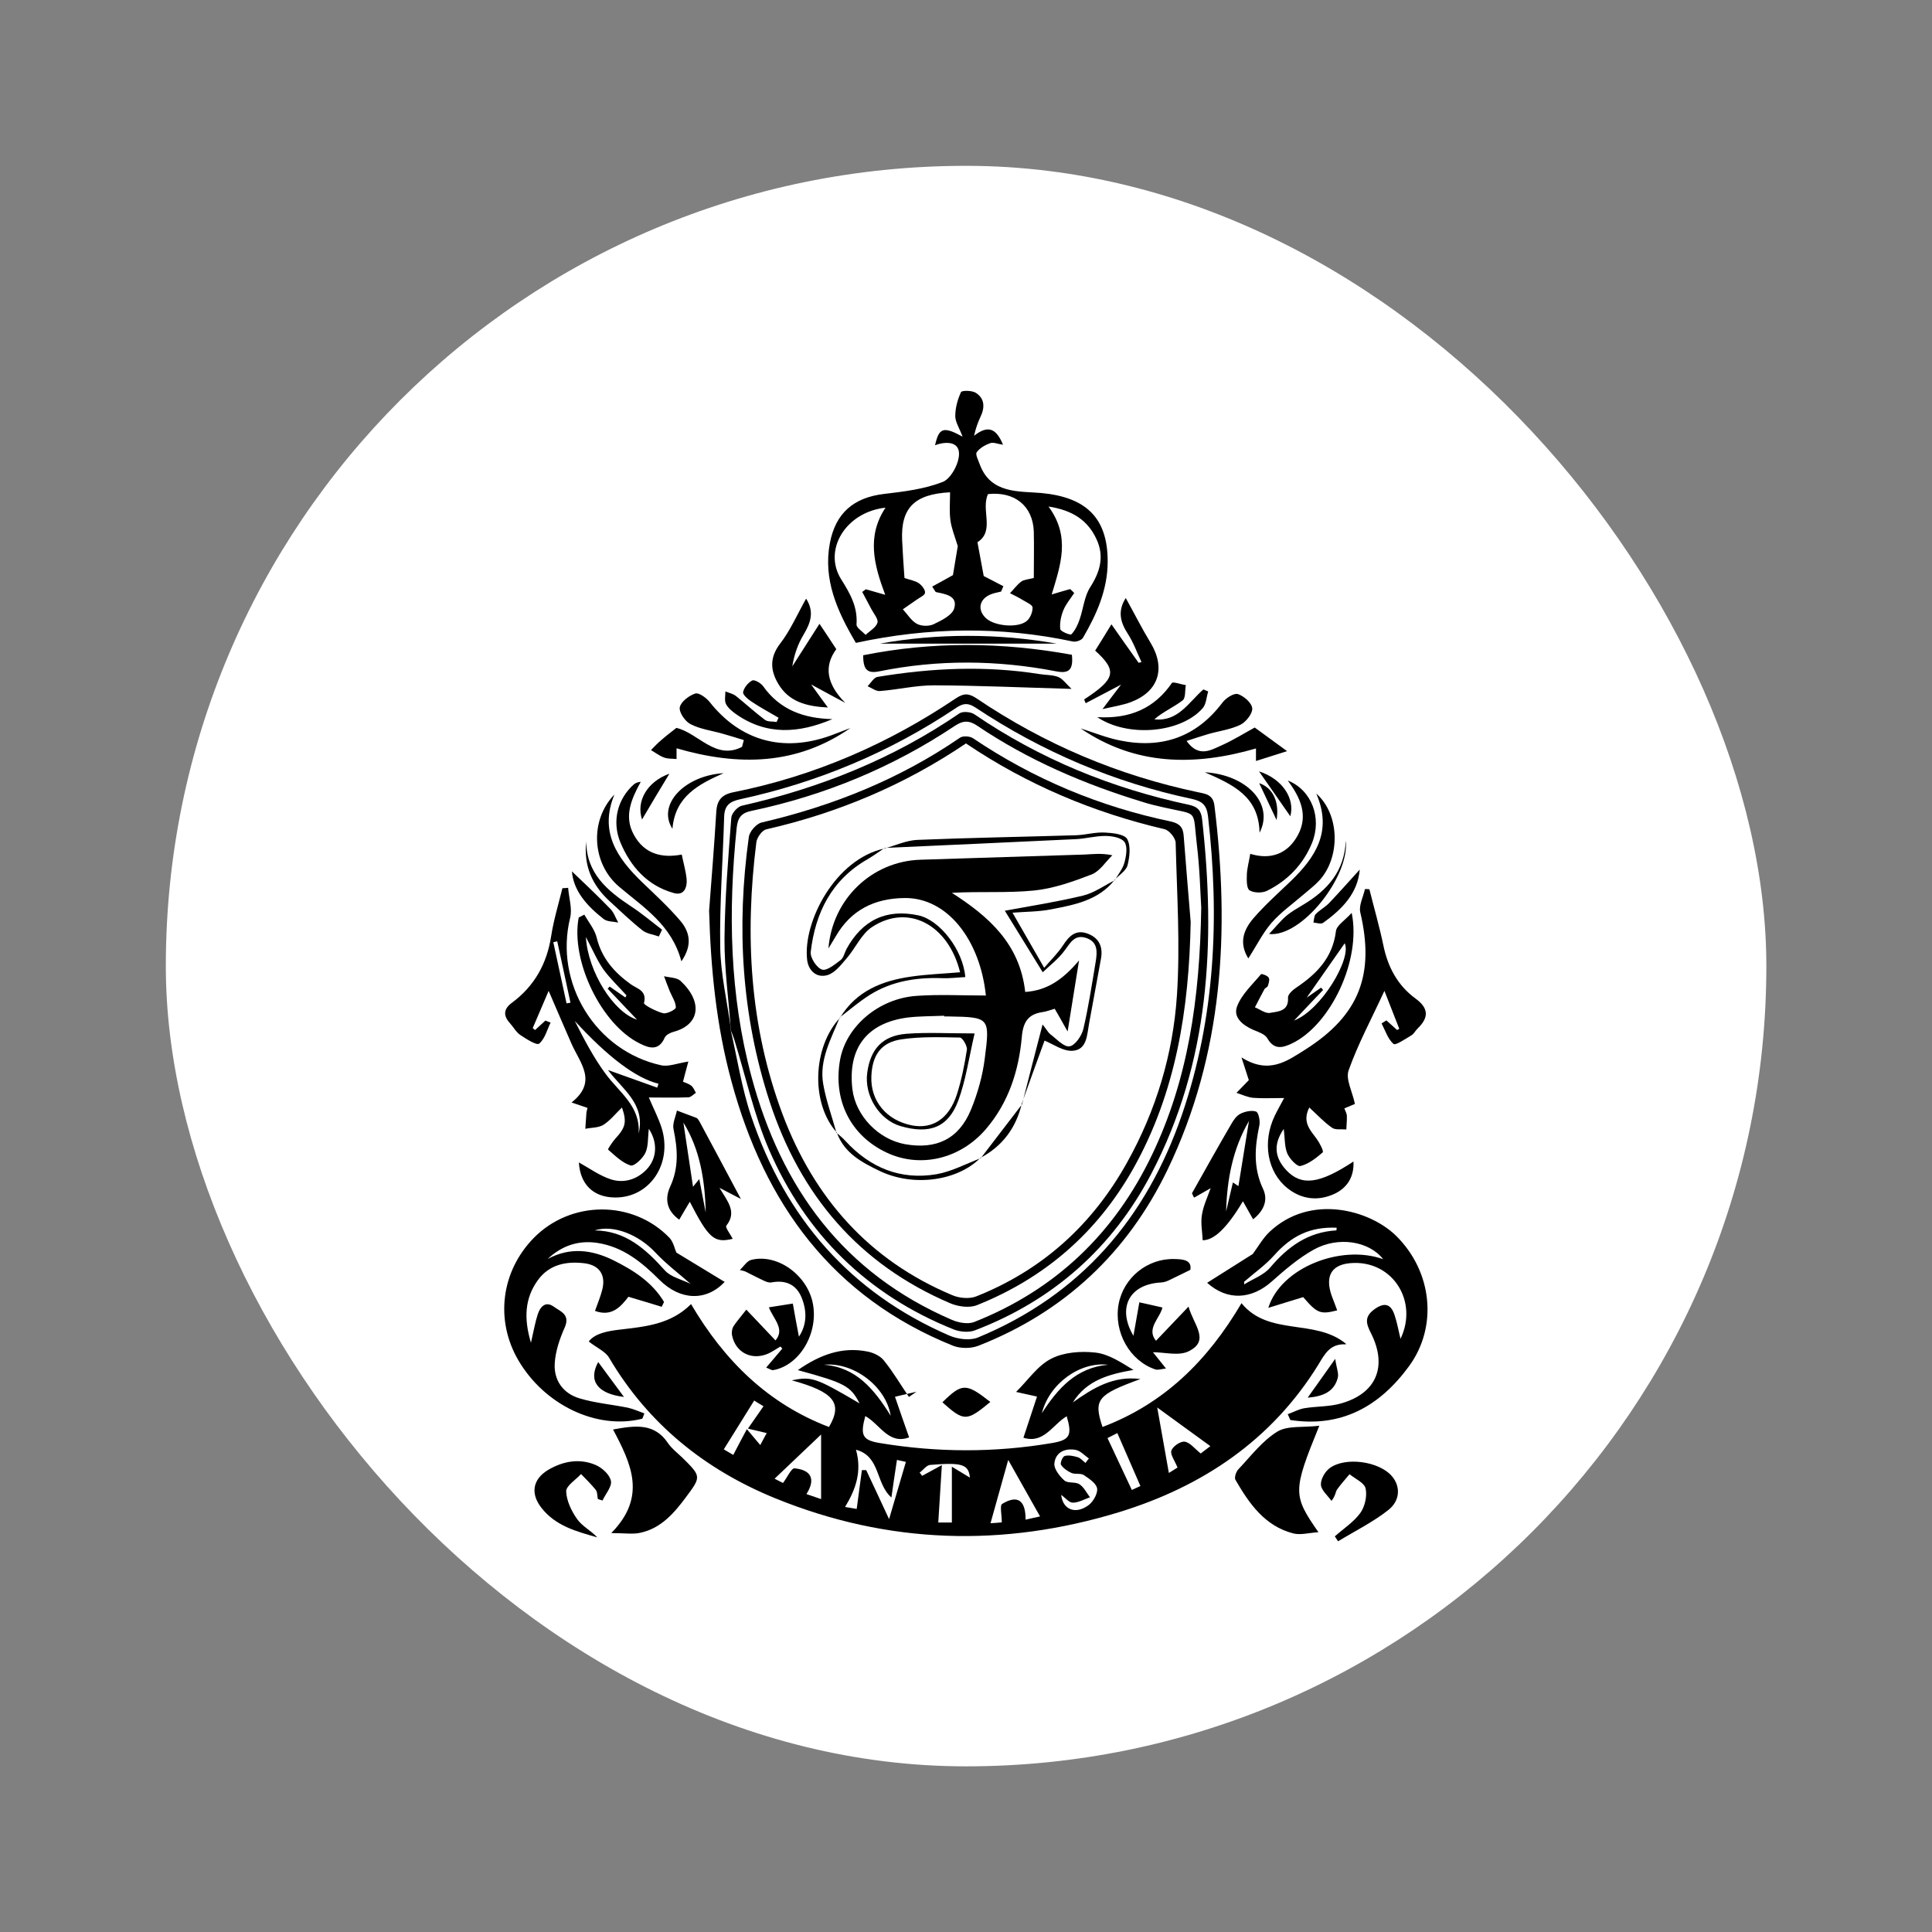 <svg viewBox="0 0 1080 1080" xmlns="http://www.w3.org/2000/svg"><rect x="0" y="0" width="1080" height="1080" fill="#808080" stroke="none"/><rect style="fill:#fff" ry="447.3" rx="447.3" height="894.7" width="894.7" y="92.7" x="92.7"></rect><path d="M752.3 751.5c-8.7-.5-11.7 5.3-15.3 11.3-26.1 42.3-64.8 68.2-111.4 82.5-64.7 19.8-129.2 17.9-192.1-7.7-39.3-16-71.1-41.5-93-78.6-2.1-3.6-7-5.6-11.4-9.1 3.5-4.5 10.3-5.8 17.1-6.6 14.2-1.7 28.6-2.8 40.1-14.3 18.6 31.6 43 55.7 77.1 68.7 7.9-13.4 2.8-19.6-20.8-26.1 11.2-2.2 13.4-1.5 37.9 12.9-5-9.7-8.1-11.4-34.5-18.6 12.2-8.5 24.6-13.2 38.8-10.4 3.3.6 7.2 2.4 9.2 4.9 5.2 6.4 9.4 13.6 14.1 20.5 1.4-1 2.8-1.9 4.2-2.9-4.1 1-8.2 1.9-12 2.8 2.5 7.3 5 14.5 7.9 22.7-11.5 4.3-16.4-7.5-24.5-11.9-2.9 10.8-1.7 13.5 8.3 15.1 31.9 5.3 64 5.4 95.9 0 10.3-1.7 11.5-4.4 8.4-15-7.8 4.6-12.8 15.6-24.2 12 2.6-7.9 5-15.1 7.6-23-3.4-.8-7.5-1.7-11.7-2.6 6.8-6.7 12.1-14.8 19.7-18.6 7-3.6 16.5-4.3 24.6-3.4 7.4.8 14.4 5.5 21.3 9.7-13.7 2.4-26.1 5.7-33.9 18.2 11.2-8 22.7-15.1 37.8-13.1-24.1 8.8-26.3 11.4-21.2 26.8 34.3-13 58.7-36.9 77.7-69.2 15.3 18.7 41.1 8.4 58.4 22.7ZM482 821.8h2.2c4 8.5 8 17 12.8 27.4 3.6-12.2 6.5-22 9.4-32-1.2-.3-3.9-.8-5-1.1-1.1 7.2-2.1 13.8-3.1 21-9-7.9-6-23-19.8-26.7 3.4 12.2-.1 22.1-6.1 32 3 .5 5.7 1 6.5 1.1 1-7.8 2-14.8 2.9-21.7Zm78 29.1c0-4.2-1.2-9.4.2-10.2 9-5.5 13.2-1.5 13.1 8.8 3.2-.7 5.6-1.3 8.1-1.8-5.8-10.3-11.3-20.1-17.8-31.6-3.7 13.3-6.8 24.2-9.9 35.4 1.9-.1 4.5-.3 6.4-.5Zm98.3-30.4c-1.6-4-4.2-7.4-3.5-9.6.8-2.4 5.1-5.3 7.4-5 3 .4 5.6 3.9 9 6.6 1-.8 3.2-2.4 5.4-4.1-9.7-7-18.8-13.7-29.7-21.6 2.4 13.7 4.5 25.1 6.5 36.6 1.7-1.1 3.6-2.3 4.8-3ZM459 801.9c-9.4 8.9-17.6 16.7-26 24.7 1.7.9 3.7 1.9 4.7 2.4 2.4-3.2 4.7-8.3 6.4-8.2 8.8.8 12.3 5.6 6.7 14.4 3.1 1.1 5.5 1.9 8.2 2.8v-36.1Zm134.2 33.6c.8 8.4 8 11.3 15.3 5.9 2.6-1.9 5.2-6.5 4.8-9.3-.4-2.8-4.4-5.5-7.4-7.5-1.8-1.2-4.8-.3-6.9-1.2-2.3-1-4.6-2.6-5.9-4.6-.6-.9.9-4.6 2.1-4.9 2.2-.6 5 0 7.3.7 1.6.5 2.9 2.1 4.3 3.2.6-.8 1.2-1.7 1.9-2.5-2.5-1.7-4.7-4.3-7.4-4.8-5.9-1.1-11.3 1.3-11.9 7.6-.3 3 2.9 7.1 5.6 9.5 1.9 1.7 6.1.6 8.4 2.1 2.5 1.6 4 4.8 5.9 7.3-3.2 1.1-6.4 3-9.6 3-2.1 0-4.2-2.7-6.5-4.4Zm-66.7-16.4c-.8 12.2-1.4 22-2 32h7.6v-31.2c4.3 2.6 7.1 4.3 10.1 6.1-.8-7.4-4.2-8.6-22.3-7.1-2 .2-3.8 2.8-5.8 4.3.5.6.9 1.2 1.4 1.8 2.9-1.6 5.7-3.1 11-6Zm-121.9-8.9c1.5.9 3.9 2.3 5.3 3.1 2.5-4.7 4.6-8.9 7.6-14.4 3.1 3.7 5.1 6.1 7.5 8.9 1.4-2.7 2.6-4.9 3.6-6.7-3.4-.8-6.3-1.5-10.5-2.5 3.4-4.9 6-8.6 8.7-12.5-2.2-1.3-4.5-2.7-5.2-3.2-5.8 9.4-11.3 18.1-17 27.3Zm232.9 20.5c-4.5-10.3-8.6-19.7-12.9-29.6-1.6.8-4.5 2.3-5.5 2.8 4.8 10.2 9.1 19.4 13.6 29 1.8-.8 4.2-1.9 4.8-2.2Zm-176.9-67.8c18 1.4 28 13.6 37.3 28.5-2.6-16.5-20.9-30.1-37.3-28.5ZM582.4 790c8.9-13.8 19.2-25.5 37-27.1-15.7-1.8-32.8 10.5-37 27.1Zm-104-430.7c-10.5-17.8-18.3-35.3-14.5-55.7 3.2-16.8 13.3-25.5 30.4-27.5 11.1-1.3 22.5-2.7 32.7-6.7 4.6-1.8 9.2-10.4 9.1-15.8 0-6.8-7.4-7-13.4-4.7 2.2-9.8 4.6-10.7 15.4-4.8-1.8-4.8-4.1-8.2-4.1-11.5 0-4.5 1.3-9.3 3.2-13.4.5-1 6.2-1 8.3.4 5 3.2 5.1 8.2 2.6 13.4-1.4 3-2.6 6.2-3.6 10.6 8.2-6.5 12.6-3.6 16.2 5-3-.4-5.3-1.5-7.1-.9-2.8 1-5.9 2.7-7.6 5.1-.9 1.2.9 4.5 1.7 6.8 6.1 16.6 22.1 14.9 34.4 16 24.6 2.3 37.1 13.5 37.1 38.2 0 15.8-6.1 29.5-13.8 42.7-.8 1.4-3.9 2.5-5.7 2.1-40.4-8.6-80.8-8-121.4.8Zm82.5-31.6c-.4 1-.9 2-1.3 3-2 .5-4 .8-5.9 1.6-6.4 2.7-7.5 8.8-2.4 13.4 4.9 4.4 17.9 5.5 22.7 1.4 1.9-1.6 3.3-5 3.2-7.5 0-1.5-3.4-2.9-5.5-4.2-2.3-1.4-4.7-2.6-7.1-3.8 2.1-2.2 3.9-4.7 6.3-6.5 1.5-1.1 3.8-1.2 7-2 0-8.7.2-17.3 0-25.9-.5-14.4-10.7-22.6-25.6-21-4.1 8.8 4 20.6-5.9 26.9 1.3 6.8 2.4 12.9 3.5 18.9 3.1 1.6 7.1 3.7 11 5.7Zm-55.3-4.6c3.1 1.1 5.9 1.5 8 2.9 1.7 1.2 3.7 3.7 3.5 5.4-.2 1.5-3.2 2.7-4.9 4-2.5 1.8-5 3.4-7.5 5.2 2.6 2.8 4.7 6.4 7.8 8.1 2.5 1.4 6.9 1.5 9.5.2 4.4-2.1 10.3-5 11.4-8.8 2.1-7-4.8-8-10.1-9.1-.4 0-.7-.9-2.2-3.1 4.1-2.2 8-4.4 11.6-6.4.9-5.6 2-11.8 2.7-16.2-1.7-5.6-3.5-9.9-4.1-14.4-.7-5.1-.2-10.4-.2-15.7-20.1 1-27.6 8.9-26.8 26.9.3 6.8.8 13.6 1.3 20.9Zm-10.8 9.3c-6.3-16.8-10.4-32.6.2-48.6-22.2 2.4-35.1 23.6-24.8 40 5.1 8.1 9.3 15.5 8.6 25.3-.1 1.8 3.3 3.9 5.1 5.8 2.3-2.2 5.8-4.1 6.6-6.8.6-2-2.1-5.1-3.4-7.6l-5.1-9.6c.7-.5 1.3-1 2-1.5 3 .9 6 1.7 10.8 3.1ZM586 283c12.7 17 6.8 33 1.9 49.3 4.4-1.3 7.4-2.2 10.3-3 .8.7 1.6 1.4 2.3 2.2-2.1 3.2-4.7 6.2-6.1 9.7-1.3 3.2-2.1 7.1-1.7 10.5.2 1.3 5.7 3.5 6.2 2.9 2.1-2.2 3.6-5.3 4.6-8.3 2.1-6 2.6-12.8 5.9-18 5.6-8.7 8-17.2 3.6-26.8-4.8-10.4-13.1-16.3-27.2-18.4Z"></path><path d="M396.4 509c1.4-18.4 2.9-36.7 4-55.1.4-6.7 3.1-9.8 9.9-11.1 44.9-9 86.1-26.9 124-52.4 4.5-3 7.2-2.9 11.6 0 37.9 25.6 79.2 43.1 124 52.5 4.4.9 8.3 1.4 9 7.6 8.6 70 4.9 138.6-26.2 203.3-22.3 46.3-57.6 79.6-105.8 98.5-4.1 1.6-10 1.6-14.1 0-67.5-27.2-105.4-79.4-123.9-147.8-8.5-31.2-11.6-63.1-12.5-95.4Zm12.1 66.3-.2-.3c3.8 16.4 6.3 33.3 11.7 49.2 19.1 56.6 55.3 98.4 110.7 122.4 4.7 2 11.4 2.9 15.9 1.1C604 724 640.9 681 660.8 622.9c18.5-54.2 21-110 14.5-166.5-.7-6.2-3.1-8.5-9-9.8-43.5-9.2-83.8-26.4-120.9-51-4.2-2.8-6.9-2.6-10.9.1-37 24.8-77.4 41.7-120.8 51.1-6 1.3-8.7 3.6-8.9 9.8-.7 24.4-2.6 48.7-2.2 73 .3 15.2 3.9 30.4 6 45.7Zm-49.6 217.8c-25.2 6.3-54.5-7.6-69.2-32.8-13-22.4-9.6-49.5 8.6-68.2 20.7-21.2 55.4-21.4 75.9-.2 2.3 2.4 3 6.4 3.9 8.3 9.4 5.7 18.2 11.1 27 16.4-10.3 10.9-24.8 10.5-36.5-1.2-9.8-9.8-20.3-18.4-34.6-20.6-10.5-1.6-19.8 1.4-27.9 9 12.5-6.8 24.7-5.2 36.6.6 11.3 5.6 21.9 12.3 28.5 23.4-.4.9-.9 1.8-1.3 2.7-5.9-1.8-11.8-3.6-18.6-5.6-4.2 5.4-9.2 11.4-18.7 7.9 1.5-4.2 3.1-8 4.1-12 2-8.1-1.6-13.5-9.8-14.6-10.3-1.3-19.9.6-26.3 9.5-7.2 10-7.9 21.2-3.8 34.9 1.6-6.9 2.4-11.7 3.9-16.2 1.4-4 4.3-7.2 8.8-4 3.7 2.7 9.4 4.3 6.2 11.6-2.8 6.3-5.2 13.3-5.6 20.1-.6 9.5 4.7 16.9 13.9 19.6 8.7 2.6 17.9 3.4 26.9 5.2 3.2.7 6.2 2.1 9.3 3.2-.3.9-.7 1.8-1 2.7Zm27.5-75.1c-7.4-6.5-14.2-11.6-19.9-17.7-9.3-10-23.5-15.9-34.1-12.5 17.4.2 28.6 10.5 39.3 22.4 3.3 3.7 9.4 5 14.8 7.7ZM720 790.5c3.1-1.1 6-2.8 9.2-3.3 6.7-1.1 13.8-.8 20.2-2.6 19.9-5.5 26.4-20.6 17-39.3-2.6-5.1-3.9-9 1.5-13.1 5.3-4 9.3-4 11.6 2.7 1.5 4.4 2.3 9.1 3.4 13.5 9.9-20.6-3.9-43-26.1-42.4-12.1.3-16.4 6.7-12.4 18.3 1 2.7 2.1 5.4 3.1 8.2-9.4 2.4-11.2 1.7-19-7.4-6.1 1.9-12.2 3.7-19.5 6 6.9-22.4 40.6-35.7 64.2-27.2-7.9-10.1-25.1-13-38.9-5.3-8.4 4.7-16 11.2-23.3 17.7-11.3 10.1-24.8 11-36.2.8 8.8-5.6 17.5-11 25.5-16.1 3.1-4.2 5.7-8.9 9.4-12.4 22.9-21.5 55.9-12.2 70.6 2.1 20.4 20 23.6 50.9 7.3 73.1-16.6 22.6-37.9 34.3-66.3 30-.5-1.1-1-2.2-1.5-3.4Zm-24.5-74v1.5c4.9-3.1 11-5.2 14.6-9.5 9.9-11.7 21.2-19.8 36.9-20.7.1 0 .2-1 .2-1.5-14.8-.6-25.2 4.5-35 15.5-4.9 5.5-11.1 9.8-16.7 14.7Zm22.4-102.7c-6.7 0-12.1.3-17.3-.1-3.2-.3-6.3-1.8-9.4-2.8 2.2-2.3 4.5-4.6 6.9-7.1-.9-2.7-2-6.3-4.1-12.7 15.4 9.7 25.5 2 35.7-4.4 30.1-19.1 38.9-41.9 30.7-76.7-.9-3.9 1.7-8.7 2.6-13 .8 0 1.7 0 2.5.1 2.6 10.4 5.6 20.8 7.8 31.3 2.5 12.2 8 22.5 18 29.8 7.4 5.4 7.5 10.6 1.2 16.7-1.3 1.2-2.1 3.1-3.6 3.9-3.3 2-8.8 5.7-9.9 4.8-3.2-2.8-4.6-7.5-6.7-11.5.9-.6 1.8-1.1 2.7-1.7l6 5.4 1.2-.7c-2.7-6.9-5.4-13.8-8.3-21.2-7.1 15.4-14.7 29.5-20 44.4-1.8 5 2.1 11.9 3.5 18.8-.8.4-3.1 1.3-5.9 2.5.5 1.4 1.3 2.7 1.4 4 .1 2.6-.2 5.2-.3 7.8-2.7-.3-6.1.4-8-1-4.5-3.1-8.2-7.2-12.7-11.3-4.1 8.1.5 12.6 4.1 17.5 1.7 2.3 4.1 7 3.4 7.6-3.7 3.2-7.9 6.5-12.4 7.6-1.9.5-6.1-4-7.4-7-1.6-3.9-1.3-8.5-2-13.7-5.9 8.6-5.1 16 1.5 23.1 8.4 8.9 18.4 7.7 37.5-4.9.4 8.7-3.6 14.8-10.7 18.1-9 4.1-18.1 3.2-26.1-3.1-11.4-9-14.3-25.8-7.2-40.6 1.4-2.9 3-5.7 5.2-9.8Zm-410.1-42.2c-2 4.1-3.2 9.1-6.4 11.8-1.4 1.1-7.2-2.6-10.5-4.8-2.4-1.6-3.9-4.5-5.9-6.7-3.8-4.2-3.5-7.9 1.1-11.3 12.6-9.3 19.6-21.8 22-37.3 1.4-9 4.1-17.9 6.3-26.8 1.1 0 2.2-.1 3.2-.2.4 5.6 2.4 11.6 1.1 16.8-8.9 36.3 14 74.3 50.9 82.4 4.1.9 8.9-1.1 15.2-2.1-1 3.6-1.9 7.1-3 11.3 1.1.5 3.1 1 4.6 2.2 1.2.9 1.8 2.6 2.6 4-1.4.9-2.7 2.4-4.1 2.5-7.1.3-14.2.1-22.2.1 2.6 6.1 5.3 11.3 7.1 16.8 6.4 20.2-6.7 39.5-26.3 39.1-12-.2-19.2-7.5-19.9-19.6 5.8 3.2 11.5 7.4 18 9.5 7.1 2.2 14.2.2 19.7-5.4 5.9-6.1 6.6-15 1.4-22.9-.6 4.9-.2 9.7-1.9 13.4-1.5 3.2-6.3 7.7-8.3 7.1-4.7-1.5-8.7-5.5-12.6-8.9-.2-.2 2.4-4.2 4-6 5.8-6.3 6.6-9.3 3.8-17.5-3.7 3.5-6.6 7.3-10.4 9.7-2.8 1.7-6.7 1.5-10.1 2.2l.6-8.7c0-.9.4-1.7.6-3-2.4-.8-4.8-1.6-8.9-3 14.8-11.7 4.7-22.1 0-32.8-4.2-9.5-8.2-19-12.8-29.6-3.1 7.2-6 14-8.9 20.8.4.4.9.7 1.3 1.1 1.9-1.8 3.9-3.5 5.8-5.3l3 1.2Zm32.2 26.6c9.5 3.4 18.4 6.6 27.4 9.8.2-.7.5-1.5.7-2.2q-18.8-4.6-46.8-35.1c5.1 10.1 10.4 20.3 17.1 29.4 7.6 10.5 19.7 18.1 18.6 33.6 4-16.7-9.2-24.8-17.1-35.5Zm-23.3-37.3c.7-.1 1.5-.3 2.2-.4-2.5-11.4-4.9-22.9-7.4-34.3-.7.2-1.5.3-2.2.5 2.5 11.4 4.9 22.8 7.4 34.2ZM737.5 797c-14.9 36.6-14.9 38.8-.5 59.5-5.5.4-10 1.7-14 .7-16-4.1-24.7-16.7-32.4-30-.7-1.3.4-4.6 1.7-5.9 6.9-7.3 13.3-15.8 21.7-21 5.7-3.5 14.3-2.2 23.5-3.3Zm-394.8 2.1c12.5-2.3 23.1-3.7 30.7 7.6 2.1 3.1 5.3 5.5 8.1 8.2 10.5 10.4 10.6 10.5 1.9 22.1-6.6 8.9-13.9 17.3-25.3 19.8-4.2 1-8.9.2-16.4.2 20.1-20.4 11.1-38.8 1-57.9Z"></path><path d="M755.6 510.3c5.5 26.6-11.9 62.7-33.4 73-5.1 2.4-9.9 3.8-13.7-2.8-1.3-2.4-5-3.6-7.9-4.8-5.9-2.6-11.5-7-9-13.3 2.6-6.7 8.6-12.1 13.3-17.8.3-.4 3.6.7 4.3 1.9.7 1.1 0 3.2-.5 4.7-.2.7-1.5 1-1.9 1.8-1.8 3.3-3.5 6.7-5.3 10.1 2.8 1.1 5.9 3.6 8.5 3.1 4.4-.8 10.5-.8 10-8.5-.1-1.8 2.6-4.3 4.6-5.6 11.5-7.7 20.4-16.8 22.2-31.6.4-3.2 4.9-5.9 8.7-10.1Zm-25.3 47.5c2.9-2 5.6-3.9 8.2-5.7.4.4.7.8 1.1 1.3-5.1 5.4-10.3 10.8-16.2 17.1 15.4-6 32.3-34.9 28.3-43.2-6.6 9.4-13.8 19.7-21.4 30.6Zm-403.7-46.6c2.4 4.3 5.9 8.4 7 13.1 2.8 11.4 9.8 19.3 19 25.9 3.4 2.5 9.2 3.4 7.4 10.5-.3 1 6.7 4.7 10.7 5.7 2.1.5 7.1-2.1 7.1-3.2 0-3-2.1-6-3.4-9.1-1.1-2.8-2.2-5.6-3.2-8.4 3.1.8 7.1.7 9.2 2.6 12.7 11.8 10.8 24.6-3.9 28.5-1.8.5-4.2 1.7-4.9 3.2-3.3 7.6-8.7 6-14 3.3-21.5-10.6-38.7-46.3-34.1-70.4 1-.5 2.1-1.1 3.1-1.6Zm23 46.4.6-1.2c-4.3-4.8-9.1-9.3-12.9-14.5-3.5-5-5.9-10.8-9.8-18.1 1.2 19.5 15.5 42.1 28.6 46.2-5.8-6.1-11.1-11.7-16.4-17.3.4-.4.7-.8 1.1-1.2 2.9 2 5.9 4.1 8.8 6.1Zm327 106.7c-3 1.7-6 3.4-9.1 5.2-.7-1.6-1.3-2.3-1.1-2.6 7.2-12.8 14.4-25.7 21.8-38.4 1.3-2.3 3-4.8 5.2-5.9 2.6-1.3 6.4-2.1 8.8-1.2 1.4.6 2.3 5.2 1.8 7.7-2.6 12.1-3.5 23.8 2.1 35.6 2.8 6 .6 12-5.6 16.9-2.1-3.6-3.8-6.8-5.7-10.1q-13 22-22.5 21.8c-.2-4.9-1.2-9.7-.4-14.3.8-5 3.1-9.8 4.9-14.9Zm21.6-37.7c-9.2 15.9-12.3 32.9-12.8 50.6 1.2-5.3 2.5-10.6 3.8-16.2 1.9 1.3 3.2 2.1 3.1 2 1.9-11.8 3.8-23.7 5.9-36.5Zm-284.1 43.6c-4.6-2.4-7.5-3.9-11.9-6.2 4.4 7.5 10 13.4 3.8 21.2-.7.9 2.3 4.8 3.6 7.3-10.3 2.5-13.4-.1-24-20.7-2 3.4-3.9 6.5-5.9 10-7.2-5.1-8.1-11.8-5.1-18.4 5-10.7 4.2-21.2 1.9-32.2-.7-3.2 1.2-6.9 1.9-10.4 3.6 1.4 7.3 2.7 10.9 4.1.7.3 1.3 1.3 1.7 2 7.4 13.7 14.7 27.5 23.2 43.4ZM382 627.4c1.8 11.9 3.6 24 5.4 36 .6-.8 1.7-2.1 3.5-4.3 1.3 7 2.5 12.8 3.6 18.7-.4-18-3.2-35.3-12.5-50.3Zm283.5 82.4c-5.4 2.6-8.8 4.4-12.3 6-1.2.6-2.7 1-4 1.1-18.1.9-24.8 14.3-15.6 29.8 1.1-6 2.2-12.5 3.3-18.7 5.3 1.2 8.7 1.9 12.9 2.9-1.3 5.9-9.2 11.8-3.6 18.6 5.7-6 11.5-12.1 18.2-19.1 2.8 10.2 12.3 19 0 25-5.5 2.7-13.4.5-19.9.5 1.3 1.6 3.9 4.8 7.3 9.1-2.6.3-4.5 1-6 .5-14.3-4.8-23.3-20.9-20.5-36.4 2.7-14.8 16-25.7 31.2-25.3 4.8.1 9.9.5 8.9 6.1Zm-251.9.1c2.1-1.9 3.9-5 6.3-5.6 14.4-3.7 31.1 8.2 34.4 23.9 3.5 16.7-7.1 35-22 37.7-.9.2-2.1-.7-4-1.4 3.3-3.9 6.2-7.3 9-10.6-.3-.4-.7-.8-1-1.2-2.2 1.3-4.3 2.7-6.5 3.8-9.3 4.3-18.6-.2-20.6-10.1-.3-1.5 0-3.5.7-4.8 1.7-2.7 3.9-5.1 7.3-9.5 4.9 5.1 10.4 11 16.3 17.2 5.5-6.4-1.2-12-3.7-18.5 4-.6 7.5-1.2 13.4-2.1 1 5.7 2.2 12.3 3.4 18.5 4.5-6.7 4.6-14.4 1.4-22.1-3.1-7.3-9.1-9.7-16.9-8.2-1.3.2-2.8-.4-4.1-1-3.5-1.6-7-3.5-10.5-5.2l-3-.8Zm249.7-295.7c6.8 9.5 13.6 5.1 19.7 2.4 6.5-2.9 12.5-6.7 18.4-9.9 5.6 4.1 10.7 7.8 18.1 13.2-6.9 2.2-11.8 3.7-17.4 5.5v-7c-34.3 9.9-67.4 9.7-98-11.2 7.3 2.3 14.4 5.2 21.8 6.7 23.4 4.8 42.8-1.7 57.5-21.2 1.9-2.5 6.4-5.4 8.6-4.7 3.4 1.1 7.7 4.9 8 7.9.3 2.9-3.4 7.6-6.5 9.2-5.5 2.7-11.9 3.5-17.9 5.2-3.8 1.1-7.6 2.4-12.3 3.9Zm-187.8-7.3c-30.2 21-62.9 21.4-97.3 11.4v6c-2.6-.3-5.1 0-7.1-.9-2.5-.9-4.8-2.7-7.2-4.1 1.9-1.9 3.8-4 5.9-5.7 2.6-2.3 5.4-4.4 8.3-6.7 12.2 2.8 21.9 18.3 36.7 10.6.3-1.3.7-2.5 1-3.8-4-1.2-8-2.5-12-3.6-6-1.7-12.4-2.5-17.8-5.3-3-1.5-6.5-6.6-6-9.4.6-3.1 5.1-6.5 8.6-7.7 2-.7 6.1 2.3 8 4.6 17.2 21.8 41 28.5 67.7 18.9 3.8-1.4 7.6-2.9 11.3-4.3Zm130.7-16c17.4-11.4 18.5-15.9 6-27.2 2.5-4 5.1-8.1 9.1-14.7 5.5 7.8 10.3 14.7 15.2 21.5.5-.1 1.1-.3 1.6-.4-2.5-5.3-4.5-11-7.7-15.9-4.2-6.5-5.7-12.7-1.1-19.9 4.8 8.6 9 17 13.8 24.9 8.7 14.3 4.7 27.4-11 33.3-4.5 1.7-9.4 2.4-15.8 3.9 4-5.3 6.7-8.9 10.4-13.7-7.7 4.1-13.8 7.2-19.8 10.4-.3-.7-.6-1.4-.9-2.2Zm-155.6-56.3c4.7 7.3 2.6 13.5-1.3 20-3.3 5.4-5.4 11.6-6.4 17.9 4.8-7.5 9.6-15 15.2-23.8 4.1 6.1 6.7 10.1 9.4 14.2q-10.6 14.3 5 30c-5.8-3.1-11.6-6.2-19.1-10.3 3.5 4.9 6.2 8.5 9.4 12.9-11.8-.6-21.9-3.1-27.9-13.5-4.3-7.4-4.7-14.5 1.2-22.2 5.7-7.4 9.5-16.2 14.6-25.3Zm148.6 31.5c.9 8.6-1.9 10.5-8.7 9.2-33-6.4-66.1-6.7-99.1 0-7.3 1.5-8.8-1.8-8.9-9 38.8-7.8 77.5-7.4 116.6-.3Z"></path><path d="M599.1 385.1c-27.9-.8-52.5-1.9-77.1-2-10 0-20 2.4-30.1 3.2-2.2.2-4.6-1.7-6.9-2.7 1.8-1.8 3.5-4.9 5.5-5.2 30.1-5 60.2-6.4 90.5-1.6 3.5.6 7.3.4 10.5 1.6 2.5 1 4.3 3.7 7.5 6.7Zm98.8 150.8c-5.6-8.9-2.6-16.3 2.8-22.6 6.4-7.4 13.7-13.9 20.8-20.7 13.8-13.3 23.5-27.8 14.3-49 13.3 11.7 13.6 35.9 1.5 48.8-2.6 2.8-5.7 5.1-8.7 7.7-6 5.2-12.7 9.9-17.9 15.9-4.9 5.7-8.3 12.7-12.9 19.8Zm-354.5-91.6c-8.5 20.8 1.6 35.4 15.6 48.9 7.3 7 14.7 13.8 21.2 21.4 5.2 6.1 7.2 13.4.7 22.8-5.4-20.4-21.1-30.1-34.8-41.7-15.3-13-16.6-37-2.7-51.5Z"></path><path d="M720.1 436.4c13.2 5.4 19 20.9 13.3 34.9-4.9 11.9-13.6 21-25.2 26.7-2.7 1.3-7.3 1.2-9.7-.3-1.7-1.1-1.6-5.7-1.5-8.8.1-3.4 1.1-6.8 1.9-11.6 11.3 3.5 21 .1 26.7-10.6 5.7-10.7 1.6-20.5-5.6-30.2Zm26 422.5c4.8-4.3 10.6-8 14.3-13.1 2.6-3.6 3.9-9.5 3-13.7-.7-3.2-5.8-5.4-9-8-2.4 2.9-4.9 5.6-7 8.6-.9 1.3-.7 3.3-3.1 6.3-2.1-3-5.7-5.9-5.9-9-.2-3.1 2.3-7.4 4.9-9.3 8.8-6.5 27.6-3.8 34.7 4.4 4.8 5.5 5 13.5-1.9 19-8.6 6.8-18.6 11.7-28.1 17.5l-1.8-2.7Zm-411.9-21c-.4-1.7-.2-3.9-1.2-5.1-2.5-3.1-5.4-5.9-8.2-8.8-2.9 3.2-8.4 6.6-8.3 9.7.2 5.3 3 11.1 6.2 15.6 2.8 3.9 7.6 6.3 11.2 10.1-11.7-3.3-23.4-6.4-31.3-16.6-6.2-8-4.8-15.9 3.8-21.1 8.3-4.9 17.5-6.6 26.5-2.8 3.6 1.5 7.9 5.4 8.6 8.9.7 3.2-3 7.3-4.7 11-.9-.3-1.8-.6-2.8-.9Zm46.9-360.2c1 4.9 2.2 9 2.7 13.3.5 5.1-1.4 9.9-7.2 8.2-14.7-4.1-24.1-14.7-29.8-28.3-4.9-11.9-1.5-24.4 7.5-32.4.8-.7 1.9-1.2 3.9-1.5-5.2 9.6-9.6 19.2-3.9 29.6 5.9 10.9 15.8 13.2 26.8 11.1Zm84.2-75.7c-18.6 7.9-36.7 9.3-54-2.9-2.1-1.5-4.4-3.4-5.5-5.6-.9-1.9-.3-4.7-.3-7 1.9.8 4.2 1.3 5.8 2.5 5.5 4.4 10.7 9.2 16.3 13.4 1.6 1.2 4.3.8 6.5 1.2.4-.8.8-1.6 1.1-2.4-5.1-3-10.2-5.7-15.1-9-2-1.3-5-3.9-4.7-5.3.5-2.5 2.8-5.3 5.1-6.5 1.3-.6 4.8 1.4 6.1 3.2 9.5 13.4 23 18 38.7 18.4Zm148.2-1.1c18.2 1 31.8-4.9 41.6-19.1.6-.9 5.1.8 7.8 1.2-.6 3 0 7.3-1.9 8.6-5 3.8-10.9 6.3-15.7 10.5 13.3 1.5 19.2-9.6 27.4-16.7.9.4 1.8.7 2.7 1.1-1 3.2-1.1 7.1-3.1 9.4-12.1 13.8-41.6 16.6-58.9 5Zm138.8 69c2.2 20.1-24.7 54.2-42.9 52.2 3.7-3.9 6.3-7.2 9.4-9.9 2.9-2.5 6.3-4.4 9.6-6.4 13.7-8.1 23.3-19 23.9-36Zm-424.6.4c.1 17.9 11.8 27.6 25.1 36.4 6 3.9 11.5 8.6 17.3 13-.6 1.3-1.2 2.5-1.8 3.8-3-1.1-6.6-1.5-9-3.3-6.5-5.1-12.5-10.9-18.6-16.5-9.7-8.9-14.5-19.8-13-33.3Zm225.9 313.4c-13.3 11-14.7 11-26.8.2 11-10.8 13.2-10.9 26.8-.2Zm37.1-423.9h-98.8c31.7-5.8 66.3-5.8 98.8 0Z"></path><path d="M760.1 486.1c-1.1 13.3-9.9 22.2-20.5 29.8-1.2.8-3.6 0-5.4-.2.4-1.6.3-3.6 1.3-4.7 2.2-2.3 5.3-3.9 7.5-6.2 5.8-6.1 11.4-12.4 17.1-18.7Zm-440.4 1c7.1 6.8 14.5 13.7 21.5 21 2 2 2.9 5 4.4 7.6-2.8-.6-6.2-.4-8.2-2-9.2-7.2-16.8-15.6-17.7-26.6Zm353.8-55.4c23.6 1.4 38.9 17.8 30.6 33.8-.4-20.3-14.7-26.8-30.6-33.8Zm-269 .5c-13.9 6.2-27.1 12.9-28.6 31.1-8.7-13.4 6.6-29.7 28.6-31.1ZM731 781.3c5.1-7.1 9.3-13.1 15.4-21.7.7 5.1 2.1 8.2 1.4 10.7-2 7.5-7.9 10.3-16.8 11Zm-382.2-.4c-14.9-1.8-20.1-9.1-14.4-19.5 4.7 6.3 9.1 12.3 14.4 19.5Zm25.4-348.4c-5.1 8.4-10.7 17.7-15.3 25.6-3.4-10.2 2.8-21.1 15.3-25.6Zm347.1 23.8c-5.7-8.2-12.1-17.3-17.5-25.1 13 4.2 20.2 15.1 17.5 25.1Z"></path><path d="M713.6 458.4c-3.2-6.7-6.6-14-9.7-20.6 7.6 2.5 11.4 10.4 9.7 20.6ZM408.5 575.3c-1.2-16.9-3.6-33.7-3.5-50.6.2-22.5 2.1-45.1 3.8-67.6.2-2.5 3.5-6.2 5.9-6.7 43.7-9.9 84.5-26.2 121.6-51.6 1.9-1.3 6.4-.9 8.4.5 36.6 25 76.8 41.4 120 50.6 5.1 1.1 6.8 3.5 7.3 8.2 7.6 68.5 4.3 135.7-28.5 198.2-21.6 41.2-54.8 70.7-98.6 87.4-3.4 1.3-8.3.8-11.7-.5-48.2-19.3-82.8-53.2-103.3-100.5-8.5-19.7-13.1-41.2-19.5-61.8-.6-1.9-1.4-3.8-2.2-5.7l.2.3Zm263-67.9c-.5-8.1-.8-21.6-2.4-34.8-2.5-20.8 1.3-16.7-18.8-21.3-3.8-.9-7.5-1.7-11.2-2.9-32.9-10-64.2-23.4-92.8-42.7-4.6-3.1-7.9-3-12.6.1-34.8 23.2-72.8 38.9-113.7 47.5-5.8 1.2-7.6 4-8.2 9.5-4.8 46.8-4 93.3 8.3 139.1 16.7 62.3 51.5 109.8 112 135.9 3.7 1.6 9 2.6 12.5 1.2 45.5-18 78.5-49.7 99.5-93.7 20-41.9 26.6-86.7 27.4-137.9Z"></path><path d="M665.6 515.3c-.9 48.6-8.1 95.5-32.4 138.5-20.1 35.4-49.3 60.7-87.1 75.8-4.2 1.7-10.6.8-15-1.1-51-21.8-83.7-60.3-100.8-112.5-15.8-48.4-18.7-97.9-11.7-148.1.4-3.1 4.2-7.4 7.1-8.1 39.8-9.3 77.1-24.2 110.9-47.4 1.7-1.2 5.7-.9 7.5.4 33.7 22.7 70.6 38.1 110.3 46.4 5.1 1.1 7 3.4 7.3 8.2 1.2 16 2.6 32 3.9 48Zm-125.5-99.8c-34.3 23.2-71.5 38.9-111.7 48.1-2.4.5-5.3 4.6-5.6 7.3-6.5 51.8-3.8 102.8 14.7 152.1 17.6 46.7 48.3 81.5 94.8 101 3.9 1.7 9.6 2.2 13.4.7 37-14.7 65-40.1 84.3-74.8 16.2-29 25.7-60.5 27.9-93.3 1.9-28.3 0-56.9-.7-85.4 0-2.7-3.6-7.1-6.3-7.7-39.8-9.3-76.8-24.9-110.9-47.9Z"></path><path d="M469.6 568.9c9.1-15 23.6-20.7 39.9-23 9-1.3 18.1-1.6 27.2-2.4-6.6-26.7-29.1-38.5-49.2-25.3-6 3.9-9.3 11.9-14.3 17.6-3.1 3.6-6.5 8.1-10.7 9.3-5.8 1.7-10.5-2.2-11.3-8.5-2.5-21.3 15.8-56.5 43.3-62.3l-.1-.2c-3.1 2.1-6.2 4.3-9.4 6.2-20.1 11.5-29.2 29.8-31.8 51.8-.4 3.2 3.3 8.9 6.3 9.9 2.6.9 7.2-2.9 10.4-5.3 1.7-1.3 2.2-4.1 3.3-6.2 8.9-16.3 22.4-22.6 40.2-18.8 12 2.6 25 19.4 26.2 34.5-4.4.2-8.8.8-13.1.6-14.3-.5-28 1.7-40.2 9.3-5.9 3.7-11.2 8.3-16.8 12.6h.2ZM623 492c-9 11.3-22.3 13.8-35.3 16.3-6.9 1.4-14.2 1.3-21.7 1.9 5.6 9.8 11.1 19.4 17.7 30.8 3.7-4.3 7.6-8.1 10.5-12.5 3.4-5.2 7.1-9.1 13.8-6.6 6.6 2.5 8.7 7.6 7.4 14.3l-6.6 36c-1.2 6.4-1.1 14.7-9.3 15.2-5.3.3-10.9-3.8-15.6-5.7-3.7 10.1-8.2 22.6-12.7 35.1l.2.2c3.6-14.1 7.2-28.2 11.4-44.3 2.6 3.3 3.3 4.7 4.4 5.5 3.5 2.6 7.5 7.2 10.7 6.7 3.1-.5 6.8-5.9 7.7-9.7 2.9-12.4 4.8-25 6.9-37.6.9-5.5 1.3-11.1-5.4-13.3-6.2-2-8.6 2.4-11.8 6.8-3.5 4.9-8.6 8.7-12.4 12.4-8.1-13.2-15.1-24.5-21.2-34.4 14.1-2.6 28.9-4.9 43.5-8.4 6.4-1.5 12.1-5.7 18.1-8.7h-.2Z"></path><path d="M494.5 474.3c6.1-1.7 12.1-4.5 18.3-4.8 29.6-1.2 59.3-1.7 88.9-2.6 5.3-.2 10.6-1.8 15.9-1.5 4.4.2 10.9.9 12.5 3.6 2.1 3.8 1.4 10 .2 14.7-.9 3.2-4.8 5.5-7.3 8.2l.2.1c1.9-3.3 4.5-6.4 5.4-9.9 1-3.7 1.8-8.9 0-11.4s-7-3.4-10.8-3.4c-5.6 0-11.1 1.6-16.7 1.8-35.5 1.7-71 3.3-106.5 4.9l.1.2Zm53.5 173c-12.7 12.8-37.1 16.3-56 7.4-10-4.8-20.1-10-24.2-21.6l-.2.1c1.7 1.5 3.5 2.9 5 4.6 13.8 15 30.8 22 50.9 18.6 8.5-1.5 16.4-5.8 24.6-8.9l-.2-.2Z"></path><path d="M467.8 633.1c-14.6-16.1-13.7-47.7 1.8-64.2l-.2-.1c-4.8 12-11.6 23.7-9.2 37.3 1.6 9.2 4.9 18.1 7.4 27.2h.2Zm103.4-16.2c-3.2 13.6-10.8 23.8-23.2 30.4l.2.2c7.8-10.1 15.5-20.3 23.3-30.4l-.2-.2Z"></path><path d="M551.1 556.4c-3.2-30.8-21.4-54.7-45.5-54.4-16.8.2-29.9 6.7-38.4 21.4-1.2 2-2.4 4-4.1 6.8 2.2-27.7 24.3-48.7 51.3-49.6 30.6-1 61.2-1.9 91.8-2.9 4.7-.2 9.4-.9 15.6.4-3.8 3.7-7 8.9-11.5 10.7-10.4 4-21.3 7.9-32.2 9-15 1.5-30.2.4-46 1.3 20.7 13.3 38 28.5 41 55.4 12.4-.8 21.2-7.1 30.1-17.6-2.2 13.6-4.1 25.2-6.4 39.7-3.2-5.7-5.1-9.1-7.2-12.7-2.5.7-4.7 1.6-7 1.9-8 1.2-10.7 5.7-11.4 13.9-1.7 18.9-7.4 36.7-20.1 51.5-14.4 16.8-36.9 22-55.7 13-20-9.5-29.8-29.2-25.8-51.7 3.3-18.6 21.4-34.3 42.7-35.8 12.7-.9 25.4-.2 38.9-.2Zm-23.3 11.8v-.4c-6.8.3-13.7.2-20.4 1-22.9 3-33.6 17.2-30.9 40.1 1.8 14.8 14.5 28 29.4 30.7 17.4 3.1 30-2.8 36.8-19.1 3.8-9.2 6.6-19.1 7.8-28.9 3-22.9 2.5-23-20.1-23.4h-2.7Z"></path><path d="M544.8 577.7c-3.2 13.8-4.9 26.1-9.1 37.5-5.6 15.1-16.1 19-32.3 14.3-11.9-3.5-20.4-17.1-18.6-29.9 1.8-13.2 8.5-20.6 21.8-21.7 11.7-.9 23.4-.2 38.2-.2Zm-57.7 23.9c-.6 13.8 8.4 24.7 22.7 27.5 11.5 2.2 20.7-3.7 25.1-17.3 2.6-8.1 4.3-16.6 5.6-25 .3-2.1-2.5-6.8-3.9-6.8-10.9-.2-22-.6-32.7 1-11.5 1.7-16.3 8.9-16.8 20.6Z"></path></svg>